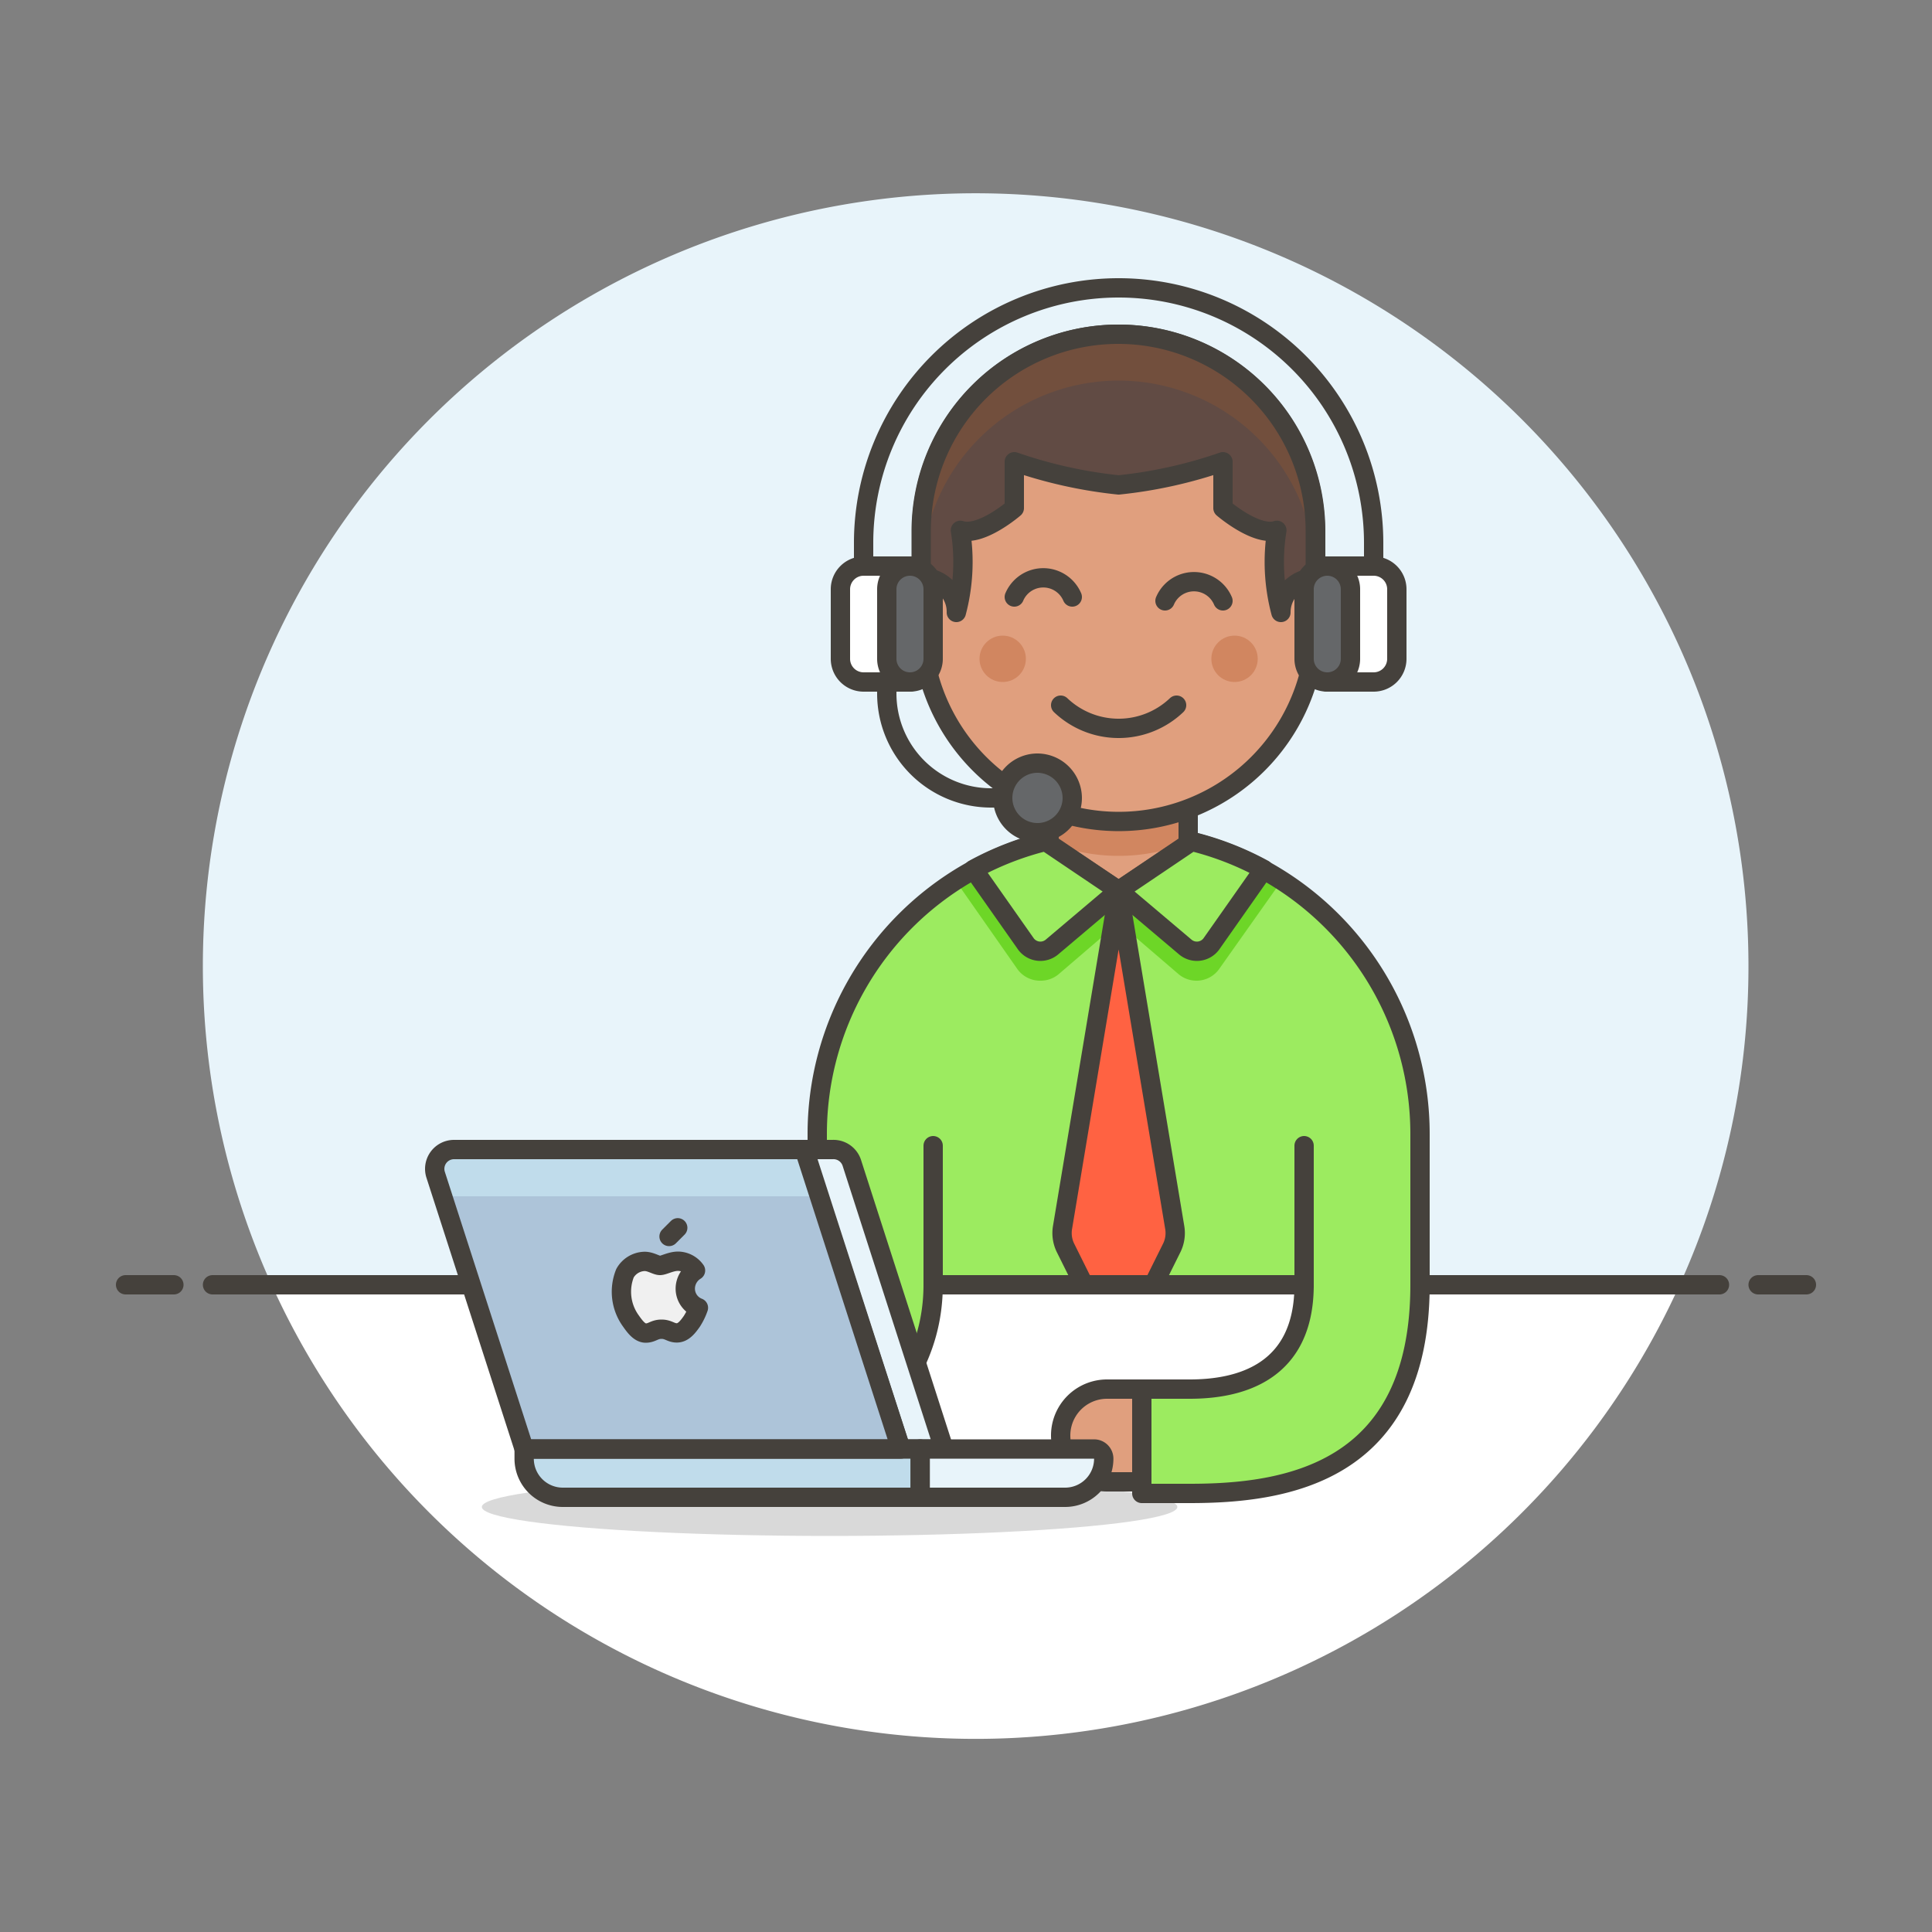 <svg id="Layer_1" data-name="Layer 1" xmlns="http://www.w3.org/2000/svg" viewBox="0 0 100 100"><rect x="0" y="0" width="100" height="100" fill="#808080" stroke="none"/><defs><style>.cls-1,.cls-16{fill:#e8f4fa;}.cls-14,.cls-2{fill:#fff;}.cls-21,.cls-3{fill:none;}.cls-10,.cls-11,.cls-14,.cls-15,.cls-16,.cls-19,.cls-20,.cls-21,.cls-3,.cls-9{stroke:#45413c;stroke-linejoin:round;}.cls-10,.cls-11,.cls-14,.cls-15,.cls-3,.cls-9{stroke-linecap:round;}.cls-4{fill:#020202;opacity:0.15;}.cls-10,.cls-5{fill:#9ceb60;}.cls-6{fill:#6dd627;}.cls-11,.cls-7{fill:#e09f7e;}.cls-8{fill:#d18660;}.cls-9{fill:#ff6242;}.cls-12{fill:#614b44;}.cls-13{fill:#724f3d;}.cls-15{fill:#656769;}.cls-17{fill:#adc4d9;}.cls-18,.cls-19{fill:#c0dceb;}.cls-20{fill:#f0f0f0;}</style></defs><title>customer-service-man</title><g id="_Group_" data-name="&lt;Group&gt;"><path class="cls-1" d="M90.5,50A40,40,0,1,0,14.06,66.5H86.94A39.85,39.85,0,0,0,90.5,50Z"/><path class="cls-2" d="M14.06,66.5a40,40,0,0,0,72.88,0Z"/><line class="cls-3" x1="11" y1="66.5" x2="89" y2="66.5"/><line class="cls-3" x1="6.5" y1="66.5" x2="9" y2="66.5"/><line class="cls-3" x1="91" y1="66.5" x2="93.5" y2="66.5"/></g><ellipse class="cls-4" cx="42.94" cy="78" rx="18" ry="1.5"/><path class="cls-5" d="M57.9,43.1A15.59,15.59,0,0,0,42.3,58.7v4.2c0,7.91-2.81,9-5.92,9H33.9v5.4h2.48c4.35,0,11.92-3.63,11.92-10.8H67.5c0,4.57-3.36,5.4-5.92,5.4H59.1v5.4h2.48c4.92,0,11.92-1,11.92-10.8V58.7A15.59,15.59,0,0,0,57.9,43.1Z"/><path class="cls-6" d="M53.87,50.76a1.44,1.44,0,0,0,.93-.34l3.1-2.66L61,50.42a1.44,1.44,0,0,0,2.1-.26l3.24-4.58a15.55,15.55,0,0,0-6.24-2.33l-5.43.19a15.26,15.26,0,0,0-5.21,2.14l.2.29,3,4.29A1.44,1.44,0,0,0,53.87,50.76Z"/><path class="cls-3" d="M57.9,43.1A15.59,15.59,0,0,0,42.3,58.7v4.2c0,7.91-2.81,9-5.92,9H33.9v5.4h2.48c4.35,0,11.92-3.63,11.92-10.8H67.5c0,4.57-3.36,5.4-5.92,5.4H59.1v5.4h2.48c4.92,0,11.92-1,11.92-10.8V58.7A15.59,15.59,0,0,0,57.9,43.1Z"/><polygon class="cls-7" points="61.5 43.7 57.9 46.1 54.3 43.7 54.3 40.7 61.5 40.7 61.5 43.7"/><path class="cls-8" d="M54.3,43.57l.27.13a9.54,9.54,0,0,0,6.66,0l.27-.13V40.7H54.3Z"/><polygon class="cls-3" points="61.5 43.7 57.9 46.1 54.3 43.7 54.3 40.7 61.5 40.7 61.5 43.7"/><path class="cls-9" d="M57.9,46.1,55,63.51a1.74,1.74,0,0,0,.17,1.12l.93,1.87h3.6l.93-1.87a1.74,1.74,0,0,0,.17-1.12Z"/><path class="cls-10" d="M62.69,48.87,65.41,45a15.45,15.45,0,0,0-3.73-1.45L57.9,46.1,61.33,49A.93.93,0,0,0,62.69,48.87Z"/><path class="cls-10" d="M53.11,48.87,50.39,45a15.45,15.45,0,0,1,3.73-1.45L57.9,46.1,54.47,49A.93.93,0,0,1,53.11,48.87Z"/><line class="cls-3" x1="48.3" y1="59.3" x2="48.3" y2="66.5"/><line class="cls-3" x1="67.5" y1="59.3" x2="67.5" y2="66.5"/><path class="cls-11" d="M59.1,76.7H57.3a2.4,2.4,0,1,1,0-4.8h1.8Z"/><path class="cls-11" d="M33.9,76.7H32.1a2.4,2.4,0,1,1,0-4.8h1.8Z"/><path class="cls-11" d="M68.1,29.9V27.5a10.2,10.2,0,1,0-20.4,0v2.4a1.81,1.81,0,0,0-1.8,1.8v.6a1.81,1.81,0,0,0,1.8,1.8l.17,0a10.19,10.19,0,0,0,20.07,0l.16,0a1.8,1.8,0,0,0,1.8-1.8v-.6A1.8,1.8,0,0,0,68.1,29.9Z"/><circle class="cls-8" cx="51.9" cy="34.1" r="1.2"/><circle class="cls-8" cx="63.9" cy="34.1" r="1.2"/><path class="cls-3" d="M54.9,36.5a4.35,4.35,0,0,0,6,0"/><path class="cls-3" d="M63.3,31.1a1.63,1.63,0,0,0-3,0"/><path class="cls-3" d="M55.5,30.9a1.63,1.63,0,0,0-3,0"/><path class="cls-12" d="M49.5,31.7a10.14,10.14,0,0,0,.21-4.25c1.06.35,2.79-1.15,2.79-1.15V23.9a24,24,0,0,0,5.4,1.2,23.83,23.83,0,0,0,5.4-1.2v2.4s1.74,1.5,2.79,1.15a10.14,10.14,0,0,0,.21,4.25A1.78,1.78,0,0,1,68.64,30l0,0a1.74,1.74,0,0,0-.56-.1V27.5a10.2,10.2,0,1,0-20.4,0v2.4a1.74,1.74,0,0,0-.56.1l0,0A1.77,1.77,0,0,1,49.5,31.7Z"/><path class="cls-13" d="M57.9,19.7A10.2,10.2,0,0,1,68.1,29.9V27.5a10.2,10.2,0,1,0-20.4,0v2.4A10.2,10.2,0,0,1,57.9,19.7Z"/><path class="cls-3" d="M49.5,31.7a10.14,10.14,0,0,0,.21-4.25c1.06.35,2.79-1.15,2.79-1.15V23.9a24,24,0,0,0,5.4,1.2,23.83,23.83,0,0,0,5.4-1.2v2.4s1.74,1.5,2.79,1.15a10.14,10.14,0,0,0,.21,4.25A1.78,1.78,0,0,1,68.64,30l0,0a1.74,1.74,0,0,0-.56-.1V27.5a10.2,10.2,0,1,0-20.4,0v2.4a1.74,1.74,0,0,0-.56.1l0,0A1.77,1.77,0,0,1,49.5,31.7Z"/><path class="cls-3" d="M45.9,34.1v1.8a5.4,5.4,0,0,0,5.4,5.4h.6"/><path class="cls-3" d="M44.7,31.1v-3a13.2,13.2,0,1,1,26.4,0v2.4"/><path class="cls-14" d="M44.7,29.3h2.4a0,0,0,0,1,0,0v6a0,0,0,0,1,0,0H44.7a1.2,1.2,0,0,1-1.2-1.2V30.5A1.2,1.2,0,0,1,44.7,29.3Z"/><path class="cls-15" d="M45.9,34.1a1.2,1.2,0,1,0,2.4,0V30.5a1.2,1.2,0,1,0-2.4,0Z"/><path class="cls-14" d="M69.9,29.3h2.4a0,0,0,0,1,0,0v6a0,0,0,0,1,0,0H69.9a1.2,1.2,0,0,1-1.2-1.2V30.5A1.2,1.2,0,0,1,69.9,29.3Z" transform="translate(141 64.6) rotate(180)"/><path class="cls-15" d="M69.9,34.1a1.2,1.2,0,1,1-2.4,0V30.5a1.2,1.2,0,0,1,2.4,0Z"/><path class="cls-15" d="M55.5,41.3a1.8,1.8,0,1,1-1.8-1.8A1.81,1.81,0,0,1,55.5,41.3Z"/><path class="cls-16" d="M46.63,75h2.23L44.09,60.19a1,1,0,0,0-1-.69h-1.5Z"/><path class="cls-17" d="M27.13,75h19.5l-5-15.5H23.5a1,1,0,0,0-.95,1.31Z"/><path class="cls-18" d="M42.41,61.92H22.91l-.36-1.11a1,1,0,0,1,.95-1.31H41.63Z"/><path class="cls-19" d="M27.13,75h20.5v2.5H29.13a2,2,0,0,1-2-2Z"/><path class="cls-16" d="M47.63,75h9a.5.5,0,0,1,.5.5,2,2,0,0,1-2,2H47.63Z"/><path class="cls-20" d="M35.47,66.7a1.11,1.11,0,0,1,.53-.94,1.13,1.13,0,0,0-.9-.48c-.38,0-.75.22-.94.22s-.49-.22-.81-.21a1.2,1.2,0,0,0-1,.61,2.58,2.58,0,0,0,.31,2.48c.21.3.46.63.78.62s.43-.2.8-.2.49.2.81.19.55-.3.76-.6a3.23,3.23,0,0,0,.34-.7A1.06,1.06,0,0,1,35.47,66.7Z"/><line class="cls-3" x1="34.63" y1="64" x2="35.08" y2="63.55"/><path class="cls-21" d="M27.13,75h19.5l-5-15.5H23.5a1,1,0,0,0-.95,1.31Z"/></svg>